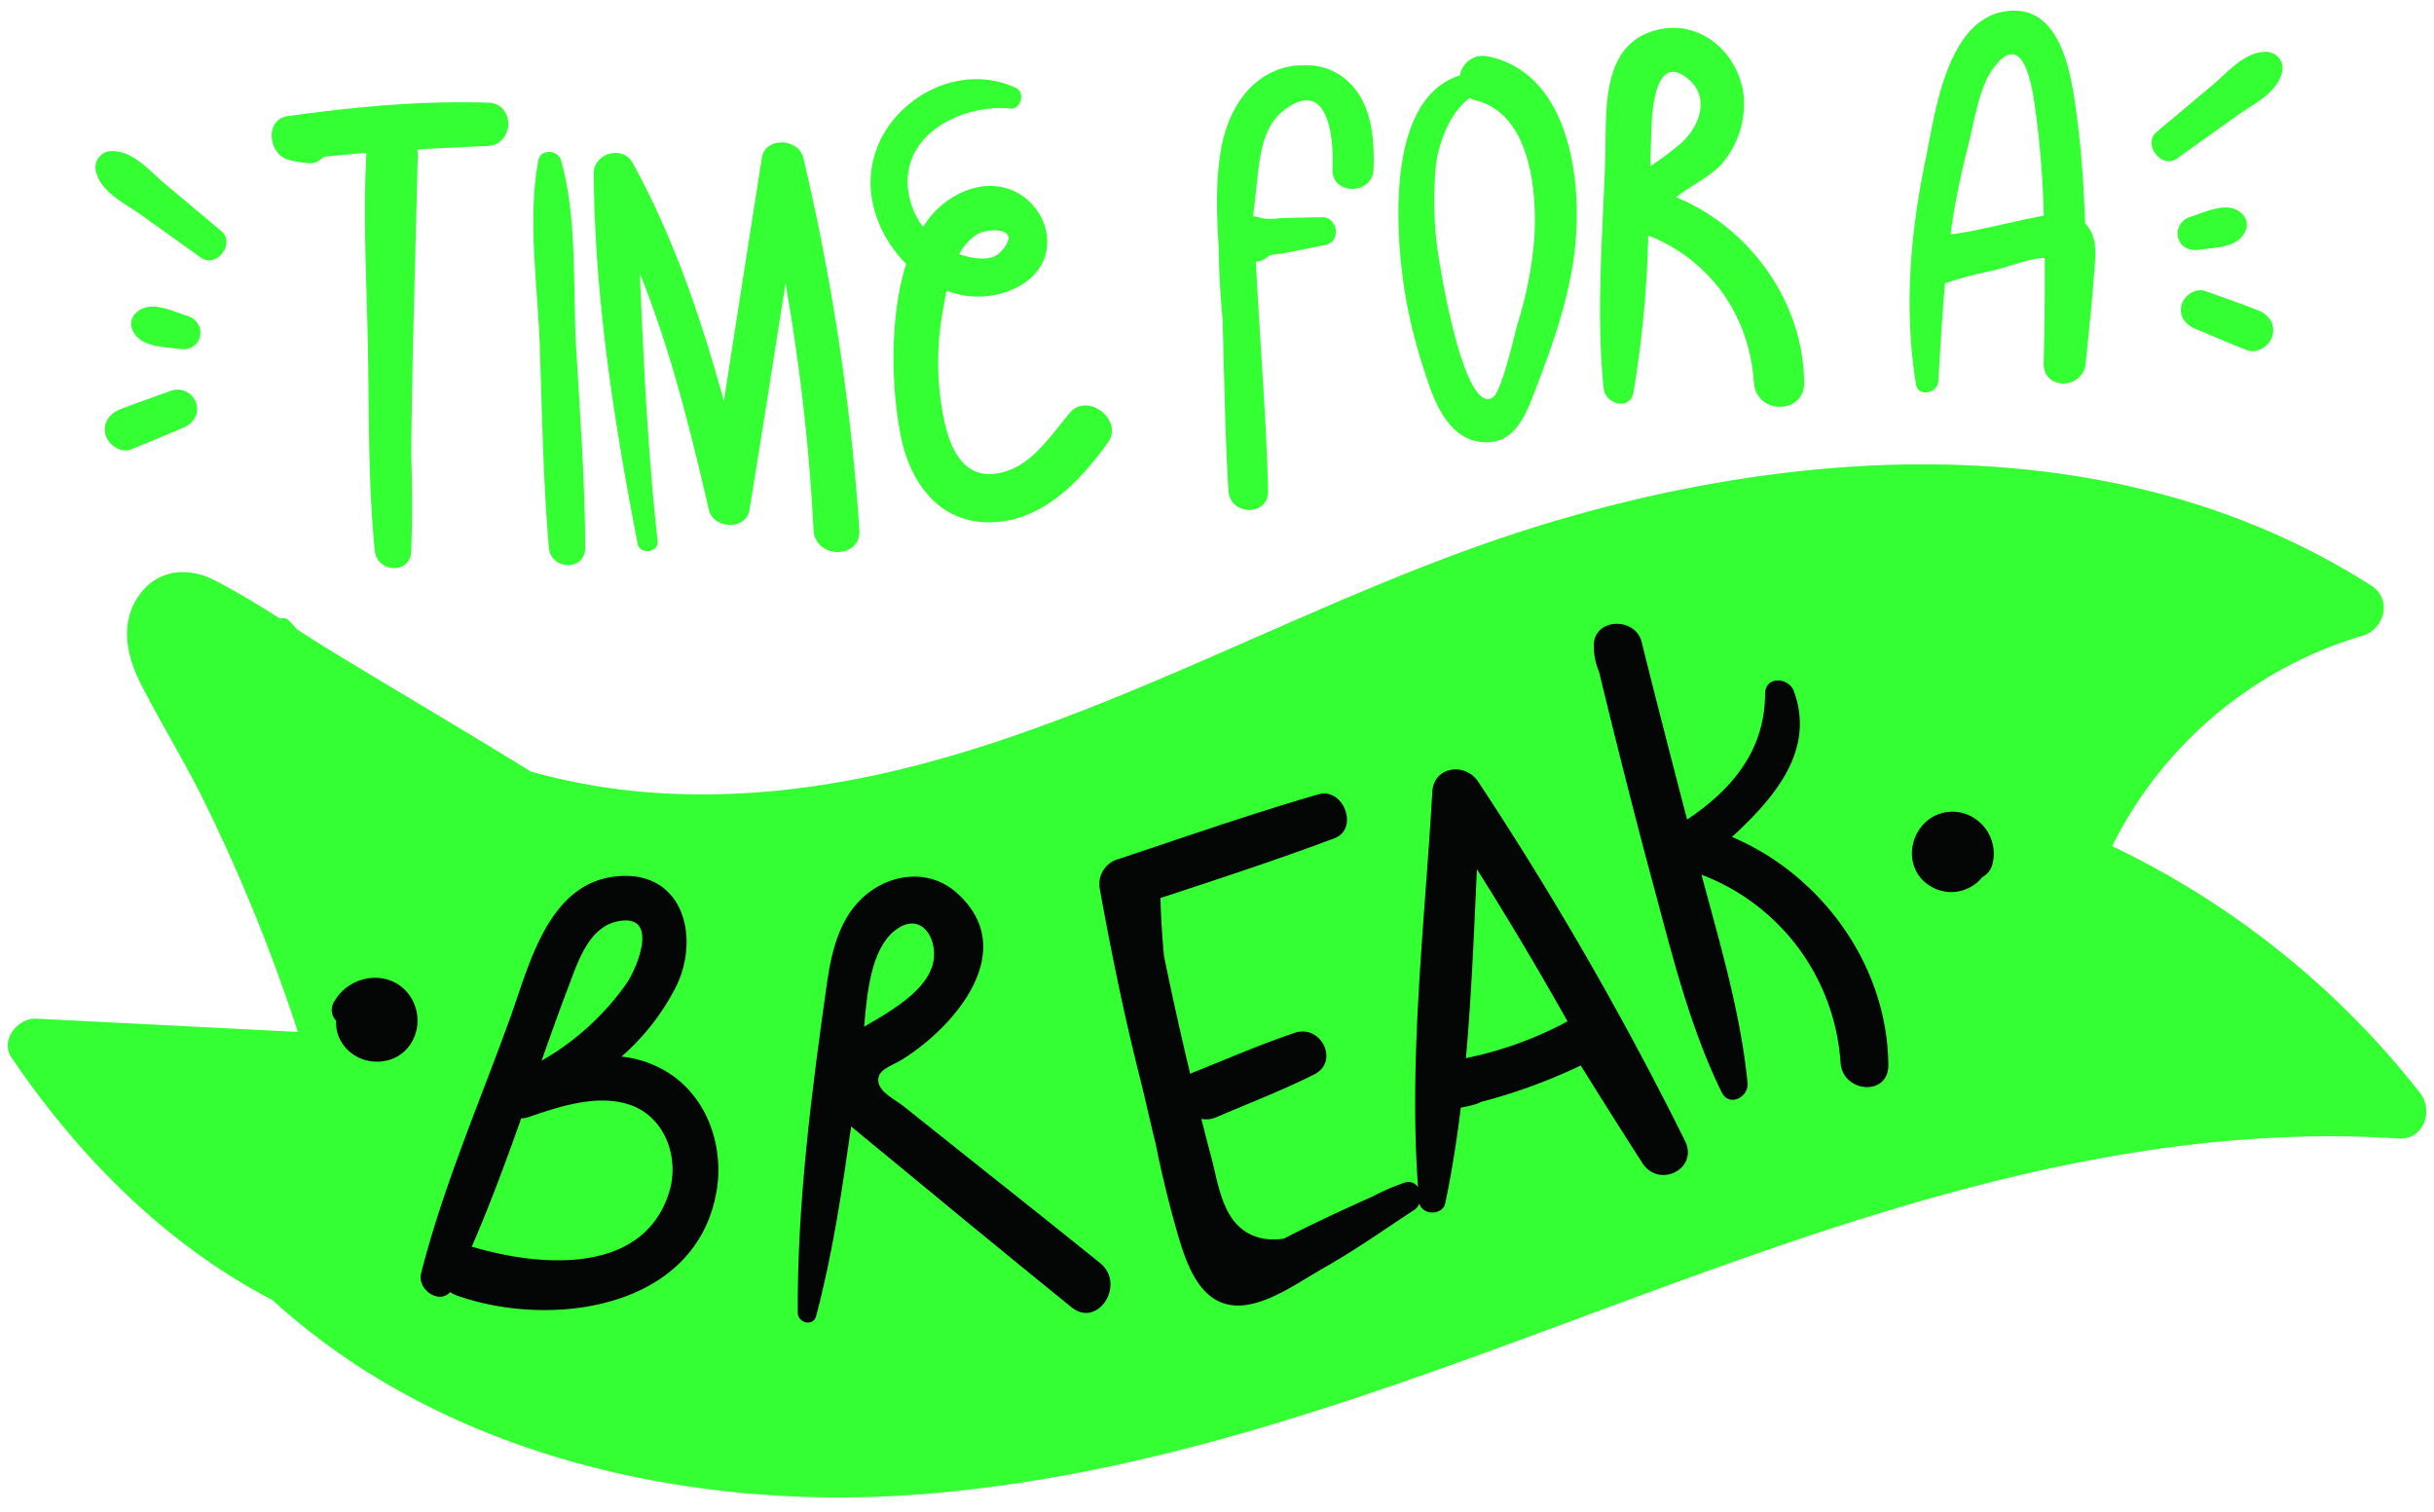 <?xml version="1.0" encoding="UTF-8" standalone="no"?><svg xmlns="http://www.w3.org/2000/svg" xmlns:xlink="http://www.w3.org/1999/xlink" fill="#000000" height="312.6" preserveAspectRatio="xMidYMid meet" version="1" viewBox="-1.6 -2.2 503.2 312.6" width="503.2" zoomAndPan="magnify"><g id="change1_1"><path d="M498.709,320.054a178.554,178.554,0,0,0-63.648-51.009,84.584,84.584,0,0,1,51.767-43.5c4.571-1.331,6.15-7.582,1.835-10.341-51.457-32.893-116.813-29.6-173.076-12.08C256.626,221.482,201.924,260.6,138.023,258.24a127.572,127.572,0,0,1-29.868-4.612c-13.313-8.227-26.838-16.149-40.2-24.273-2.7-1.641-5.383-3.354-8.074-5.071-.515-.57-1.048-1.112-1.551-1.7a1.89,1.89,0,0,0-2.027-.579c-4.41-2.789-8.86-5.513-13.438-7.878-5.524-2.853-11.762-2.384-15.631,2.942-4.081,5.618-2.738,12.486.189,18.258,4.105,8.1,8.909,15.827,12.945,23.978A359.19,359.19,0,0,1,59.976,307.46q-27.054-1.386-54.108-2.749c-3.8-.187-7.509,4.473-5.1,8.023,13.846,20.444,31.913,38.717,53.921,50.125,35.568,32.478,86.975,43.862,134.365,40.154,67.093-5.249,127.954-35.792,191.2-55.973,36.9-11.773,75.119-20.089,114.045-17.558C499.476,329.82,501.577,323.727,498.709,320.054Z" fill="#33ff33" transform="translate(0 -96.314)"/></g><g id="change2_1"><path d="M136.844,316.066a22.735,22.735,0,0,0-9.948-3.515,48.429,48.429,0,0,0,11.343-14.6c4.825-9.981,1.527-23.635-11.818-22.709-14.592,1.012-18.5,18.091-22.546,29.292-6.287,17.393-13.857,34.855-18.409,52.792-.872,3.435,3.758,6.5,6,3.909a5.782,5.782,0,0,0,1.323.686c19.4,6.915,49.639,2.949,53.769-21.649C148.078,331.216,144.721,321.226,136.844,316.066Zm-20.856-18.145c1.816-4.777,4.086-11.989,9.886-13.282,8.935-1.992,4.427,9.284,2.06,12.782A54.544,54.544,0,0,1,110.365,313.4C112.2,308.2,114.047,303.029,115.988,297.921Zm20.8,42.5c-5.33,17.6-27.209,15.506-40.728,11.452-.044-.014-.084-.014-.128-.026,3.764-8.663,7.056-17.582,10.234-26.541a4,4,0,0,0,1.4-.21c6.5-2.229,14.555-4.964,21.365-2.464C135.961,325.209,138.866,333.554,136.788,340.418Z" fill="#040606" transform="translate(0 -96.314)"/></g><g id="change2_2"><path d="M225.843,355.245c-9-7.279-18.084-14.451-27.135-21.664l-13.576-10.818c-1.627-1.3-4.737-2.733-5.119-4.883-.473-2.668,2.722-3.352,5.058-4.821,10.89-6.85,24.419-22.663,11.017-34.46-4.913-4.324-11.811-4.142-17.12-.646-6.614,4.355-8.549,12.014-9.6,19.4-3.172,22.3-6.169,45.643-6.043,68.171.011,2.1,3.21,2.919,3.8.693,3.405-12.831,5.367-26.035,7.238-39.213q.378.315.757.626c14.907,12.283,29.79,24.605,44.807,36.753C225.378,368.788,231.235,359.607,225.843,355.245ZM183.26,286.61c5.787-4.738,9.568,2.268,7.826,7.372-1.458,4.271-5.956,7.415-9.559,9.727-1.388.891-2.938,1.746-4.476,2.66C177.659,299.135,178.534,290.479,183.26,286.61Z" fill="#040606" transform="translate(0 -96.314)"/></g><g id="change2_3"><path d="M346.745,329.959A697.73,697.73,0,0,0,303.991,255.7c-2.636-3.976-9.177-3.219-9.478,2.109-1.526,26.976-4.909,54.7-2.95,81.719a2.417,2.417,0,0,0-2.922-.87c-.251.081-.487.187-.734.273h0l-.026.011a41.909,41.909,0,0,0-5.641,2.5c-6.215,2.77-12.341,5.619-18.419,8.746-3.779.568-7.5-.24-10.2-3.5-2.919-3.53-3.686-9.165-4.84-13.478-.693-2.588-1.356-5.185-2.018-7.781a5.257,5.257,0,0,0,3.139-.361c6.725-2.886,13.637-5.533,20.177-8.818,5.112-2.568,1.705-9.768-3.251-8.791l-.014-.061c-7.375,2.423-14.545,5.576-21.759,8.436a5.088,5.088,0,0,0-.589.306q-2.919-12.151-5.426-24.4c-.373-4.012-.621-8.008-.732-11.966,12.04-3.963,24.1-7.9,35.965-12.356,5.146-1.932,1.936-10.6-3.345-9.07-13.862,4.018-27.534,8.789-41.226,13.344a5.359,5.359,0,0,0-3.925,6.233c2.331,12.9,4.952,25.77,8.158,38.488,1.144,4.535,2.183,9.343,3.378,14.13q1.9,9.513,4.6,18.835c2.227,7.71,5.69,16.665,15.576,14.24,5.145-1.262,10.175-4.883,14.744-7.469,6.445-3.649,12.32-7.818,18.493-11.865a3.062,3.062,0,0,0,1.131-1.378c.5,2.458,4.79,2.518,5.323,0,1.376-6.519,2.408-13.13,3.217-19.792a28.8,28.8,0,0,0,3.124-.741,4.923,4.923,0,0,0,1.018-.444,114.042,114.042,0,0,0,20.662-7.54q6.3,10.149,12.757,20.192C341.359,339.869,349.649,335.784,346.745,329.959ZM301.46,312.876c1.163-12.974,1.673-26.079,2.276-39.061q9.765,15.49,18.729,31.453A76.42,76.42,0,0,1,301.46,312.876Z" fill="#040606" transform="translate(0 -96.314)"/></g><g id="change2_4"><path d="M356.47,267.145c8.653-7.976,17.309-17.85,12.792-30.128-1.071-2.912-5.94-3.2-5.952.53-.038,11.718-6.855,19.815-16.121,26-3.185-12.225-6.353-24.458-9.4-36.716-1.311-5.276-10.058-4.965-9.892.882a13.6,13.6,0,0,0,1.072,5.236c3.5,14.344,7.063,28.662,10.915,42.92,4.025,14.9,7.659,30.138,14.442,44.049,1.543,3.166,5.66,1.048,5.357-1.976-1.46-14.6-5.739-28.821-9.517-42.995a44.728,44.728,0,0,1,28.752,38.927c.459,6.167,9.921,6.952,9.873.451C388.643,293.781,375.062,275.023,356.47,267.145Z" fill="#040606" transform="translate(0 -96.314)"/></g><g id="change2_5"><path d="M406.989,263.555a8.339,8.339,0,0,0-8.546-.809c-5.541,2.746-6.642,10.864-1.234,14.388a8.21,8.21,0,0,0,11.025-1.71,4.065,4.065,0,0,0,2.084-2.682A8.667,8.667,0,0,0,406.989,263.555Z" fill="#040606" transform="translate(0 -96.314)"/></g><g id="change2_6"><path d="M83.493,300.557c-3.632-6.219-12.616-5.382-16,.628a3.188,3.188,0,0,0,.406,3.95c-.323,5.021,4.416,9.27,9.958,8.336C83.865,312.457,86.45,305.62,83.493,300.557Z" fill="#040606" transform="translate(0 -96.314)"/></g><g id="change3_1"><path d="M99.151,115.34c-13.819-.438-27.592.882-41.265,2.781-4.8.667-4.027,7.788,0,8.968a20.347,20.347,0,0,0,4.213.738,3.464,3.464,0,0,0,3.145-1.287c2.967-.317,5.935-.585,8.905-.823-.708,12.953.024,26.169.289,39.1.293,14.326.021,28.869,1.447,43.129.472,4.711,7.561,4.933,7.514,0,.294-6.636.221-13.315.013-20,.2-20.622.883-41.275,1.356-61.862a4.441,4.441,0,0,0-.112-1.071q7.236-.415,14.495-.716C104.882,124.048,104.945,115.319,99.151,115.34Z" fill="#33ff33" transform="translate(0 -96.314)"/></g><g id="change3_2"><path d="M117.522,166.2c-.727-12.431.286-26.928-3.121-38.936-.622-2.194-4.259-2.467-4.721,0-2.3,12.289-.057,26.483.342,38.936.439,13.717.67,27.443,1.846,41.121.408,4.749,7.548,4.92,7.526,0C119.333,193.592,118.322,179.9,117.522,166.2Z" fill="#33ff33" transform="translate(0 -96.314)"/></g><g id="change3_3"><path d="M164.476,126.74c-.957-4.054-7.872-4.415-8.567,0q-3.958,25.144-7.849,50.3c-4.711-16.984-10.29-33.655-18.857-49.227-2.077-3.776-8.092-2.052-8.056,2.182.221,26.012,4.172,51.129,9.073,76.551.444,2.3,4.405,1.814,4.141-.561-2.033-18.3-2.9-36.836-3.677-55.312,6.361,15.705,10.424,32.31,14.268,48.843.929,3.992,7.7,4.312,8.4,0q3.785-23.409,7.434-46.838a414.03,414.03,0,0,1,5.8,51c.312,6.081,9.874,6.08,9.475,0A469.091,469.091,0,0,0,164.476,126.74Z" fill="#33ff33" transform="translate(0 -96.314)"/></g><g id="change3_4"><path d="M219.559,179.478c-3.675,4.36-7.4,10.219-13.13,12.059-8.062,2.59-11.364-3.7-12.815-10.432a58.562,58.562,0,0,1-.5-21.491c.258-1.575.562-3.46.992-5.408a17.89,17.89,0,0,0,13.378-.145c14.608-6.076,5.483-25.5-8.706-20.775a18.126,18.126,0,0,0-9.541,7.761,16.173,16.173,0,0,1-3-7.028c-1.905-11.972,10.844-18.431,21.027-17.464,2.227.212,3.17-3.319,1.156-4.266-13.024-6.121-29.213,4.107-30.007,18.485-.361,6.534,2.619,13.171,7.33,17.913-3.768,11.849-2.867,27.263-1.026,35.992,1.945,9.223,7.739,17.323,17.942,17.412,10.956.1,18.869-8.267,24.806-16.515C230.776,180.973,223.241,175.11,219.559,179.478Zm-18.978-37.006c2.359-1.319,9.746-1.367,4.426,3.943-1.909,1.906-6.012,1.042-8.292.244A10.333,10.333,0,0,1,200.581,142.472Z" fill="#33ff33" transform="translate(0 -96.314)"/></g><g id="change1_2"><path d="M275.683,109.82a12.24,12.24,0,0,0-7.753-2.183,14,14,0,0,0-6.019,1.166c-6.593,2.848-9.972,9.665-11.117,16.414-1.1,6.46-.865,13.273-.444,20.027.033,4.932.335,9.825.8,14.773.35,11.852.5,23.734,1.221,35.567.319,5.226,8.347,5.32,8.2,0-.411-15.447-1.681-30.888-2.482-46.32-.017-.337-.047-.683-.067-1.022.219-.03.44-.049.659-.081a4.829,4.829,0,0,0,2.13-1.242c.646-.206,2.069-.285,2.94-.451,2.922-.555,5.835-1.148,8.748-1.746,3.227-.662,2.467-5.754-.772-5.7-2.787.047-5.573.094-8.359.183a18.491,18.491,0,0,1-3.583.113c-.826-.173-1.508-.409-2.315-.5.233-1.971.465-3.938.675-5.886.575-5.354.981-12.406,5.629-15.985,9.515-7.328,10.4,6.483,10.11,12.13-.275,5.44,8.3,5.461,8.478,0C282.6,122.159,281.881,114.162,275.683,109.82Z" fill="#33ff33" transform="translate(0 -96.314)"/></g><g id="change1_3"><path d="M306,105.772a4.8,4.8,0,0,0-5.765,3.922c-10.949,3.42-12.948,18.381-12.714,30.046a102.042,102.042,0,0,0,4.6,28.683c1.989,6.267,4.568,16.149,12.432,17.063,7.24.841,9.442-6.053,11.549-11.526,3.332-8.657,6.381-17.44,7.674-26.663C325.781,133.025,323.51,109.391,306,105.772Zm9.589,37.722a79.465,79.465,0,0,1-3.445,17.535c-.675,2.274-3.274,14.415-5.33,15.385-6.2,2.923-11.2-29.6-11.47-32.667a77.766,77.766,0,0,1-.113-15.217c.509-4.561,2.742-11.039,7.024-14.165a5.045,5.045,0,0,0,1.238.5C314.906,117.735,316.2,133.846,315.592,143.494Z" fill="#33ff33" transform="translate(0 -96.314)"/></g><g id="change1_4"><path d="M344.94,134.9c3.053-2.475,7.493-4.54,9.575-7.107a19.041,19.041,0,0,0,4.414-13.337c-.675-8.98-8.713-16.466-17.948-14.155-11.93,2.986-10.394,17.183-10.716,26.755-.529,15.711-1.94,31.749-.319,47.412.332,3.2,5.457,4.594,6.145.831a227.578,227.578,0,0,0,3.063-32.5c12.783,5.017,20.926,16.546,21.844,30.417.437,6.6,10.434,6.749,10.382,0C371.25,156.512,360.147,141.153,344.94,134.9Zm2.692-24.264c4.394,3.9,1.97,9.871-1.849,13.236a74.462,74.462,0,0,1-6.2,4.6c.076-2.808.155-5.609.256-8.393C340,115.738,341.055,104.8,347.632,110.639Z" fill="#33ff33" transform="translate(0 -96.314)"/></g><g id="change4_1"><path d="M429.468,140.311c-.24-7.25-.713-14.49-1.649-21.705-1.076-8.3-3-24.442-15.349-22.053-11.794,2.281-14.086,21.408-16,30.653C393.294,142.5,392,158.087,394.5,173.553c.444,2.753,4.478,1.878,4.631-.627.412-6.739.77-13.5,1.373-20.239a79.385,79.385,0,0,1,10.007-2.653c2.141-.454,8.079-2.726,10.611-2.577.061,7.253-.05,14.51-.214,21.757-.129,5.682,8.155,5.462,8.687,0,.623-6.393,1.323-12.789,1.79-19.2C431.63,146.6,432.072,142.923,429.468,140.311Zm-11.017-1.12c-5.588,1.1-11.15,2.665-16.807,3.391.135-.969.268-1.939.42-2.906.825-5.22,1.919-10.4,3.237-15.514,1.209-4.7,2.215-11.837,5.076-15.787,6.653-9.188,8.331,5.06,8.827,8.591.812,5.781,1.29,11.6,1.578,17.426.071,1.432.1,2.865.148,4.3C420.083,138.849,419.25,139.033,418.451,139.191Z" fill="#33ff33" transform="translate(0 -96.314)"/></g><g id="change1_5"><path d="M466.979,104.841c-4.5-.082-7.858,4.088-11.111,6.814q-5.8,4.862-11.6,9.729c-3,2.522,1,7.793,4.23,5.483q6.159-4.4,12.318-8.8c3.4-2.432,8.345-4.7,9.374-9.011A3.375,3.375,0,0,0,466.979,104.841Z" fill="#33ff33" transform="translate(0 -96.314)"/></g><g id="change1_6"><path d="M462.018,138.418c-2.811-2.98-7.626-.46-10.858.554a3.585,3.585,0,0,0-2.454,4.322c.552,2.008,2.438,2.739,4.322,2.454,3.466-.524,8.512-.341,9.771-4.375A3.056,3.056,0,0,0,462.018,138.418Z" fill="#33ff33" transform="translate(0 -96.314)"/></g><g id="change1_7"><path d="M465.216,158.249c-3.58-1.393-7.221-2.642-10.834-3.947-2.049-.741-4.418.834-4.963,2.818-.638,2.324.8,4.121,2.818,4.963,3.562,1.485,7.1,3.03,10.7,4.428,2.157.839,4.7-.923,5.27-2.992C468.874,161.1,467.381,159.091,465.216,158.249Z" fill="#33ff33" transform="translate(0 -96.314)"/></g><g id="change1_8"><path d="M21.446,125.345c4.5-.082,7.858,4.087,11.111,6.814q5.8,4.862,11.6,9.729c3.006,2.521-1,7.792-4.23,5.483q-6.159-4.4-12.318-8.8c-3.4-2.432-8.345-4.7-9.374-9.011A3.375,3.375,0,0,1,21.446,125.345Z" fill="#33ff33" transform="translate(0 -96.314)"/></g><g id="change1_9"><path d="M26.408,158.921c2.81-2.979,7.626-.459,10.858.555A3.586,3.586,0,0,1,39.72,163.8c-.552,2.008-2.439,2.739-4.322,2.454-3.467-.525-8.513-.341-9.772-4.375A3.059,3.059,0,0,1,26.408,158.921Z" fill="#33ff33" transform="translate(0 -96.314)"/></g><g id="change1_10"><path d="M23.209,178.752c3.581-1.392,7.221-2.641,10.834-3.946a4.071,4.071,0,0,1,4.963,2.818c.639,2.323-.8,4.121-2.818,4.963-3.561,1.485-7.105,3.029-10.7,4.428-2.157.839-4.7-.924-5.27-2.992C19.551,181.6,21.044,179.6,23.209,178.752Z" fill="#33ff33" transform="translate(0 -96.314)"/></g></svg>